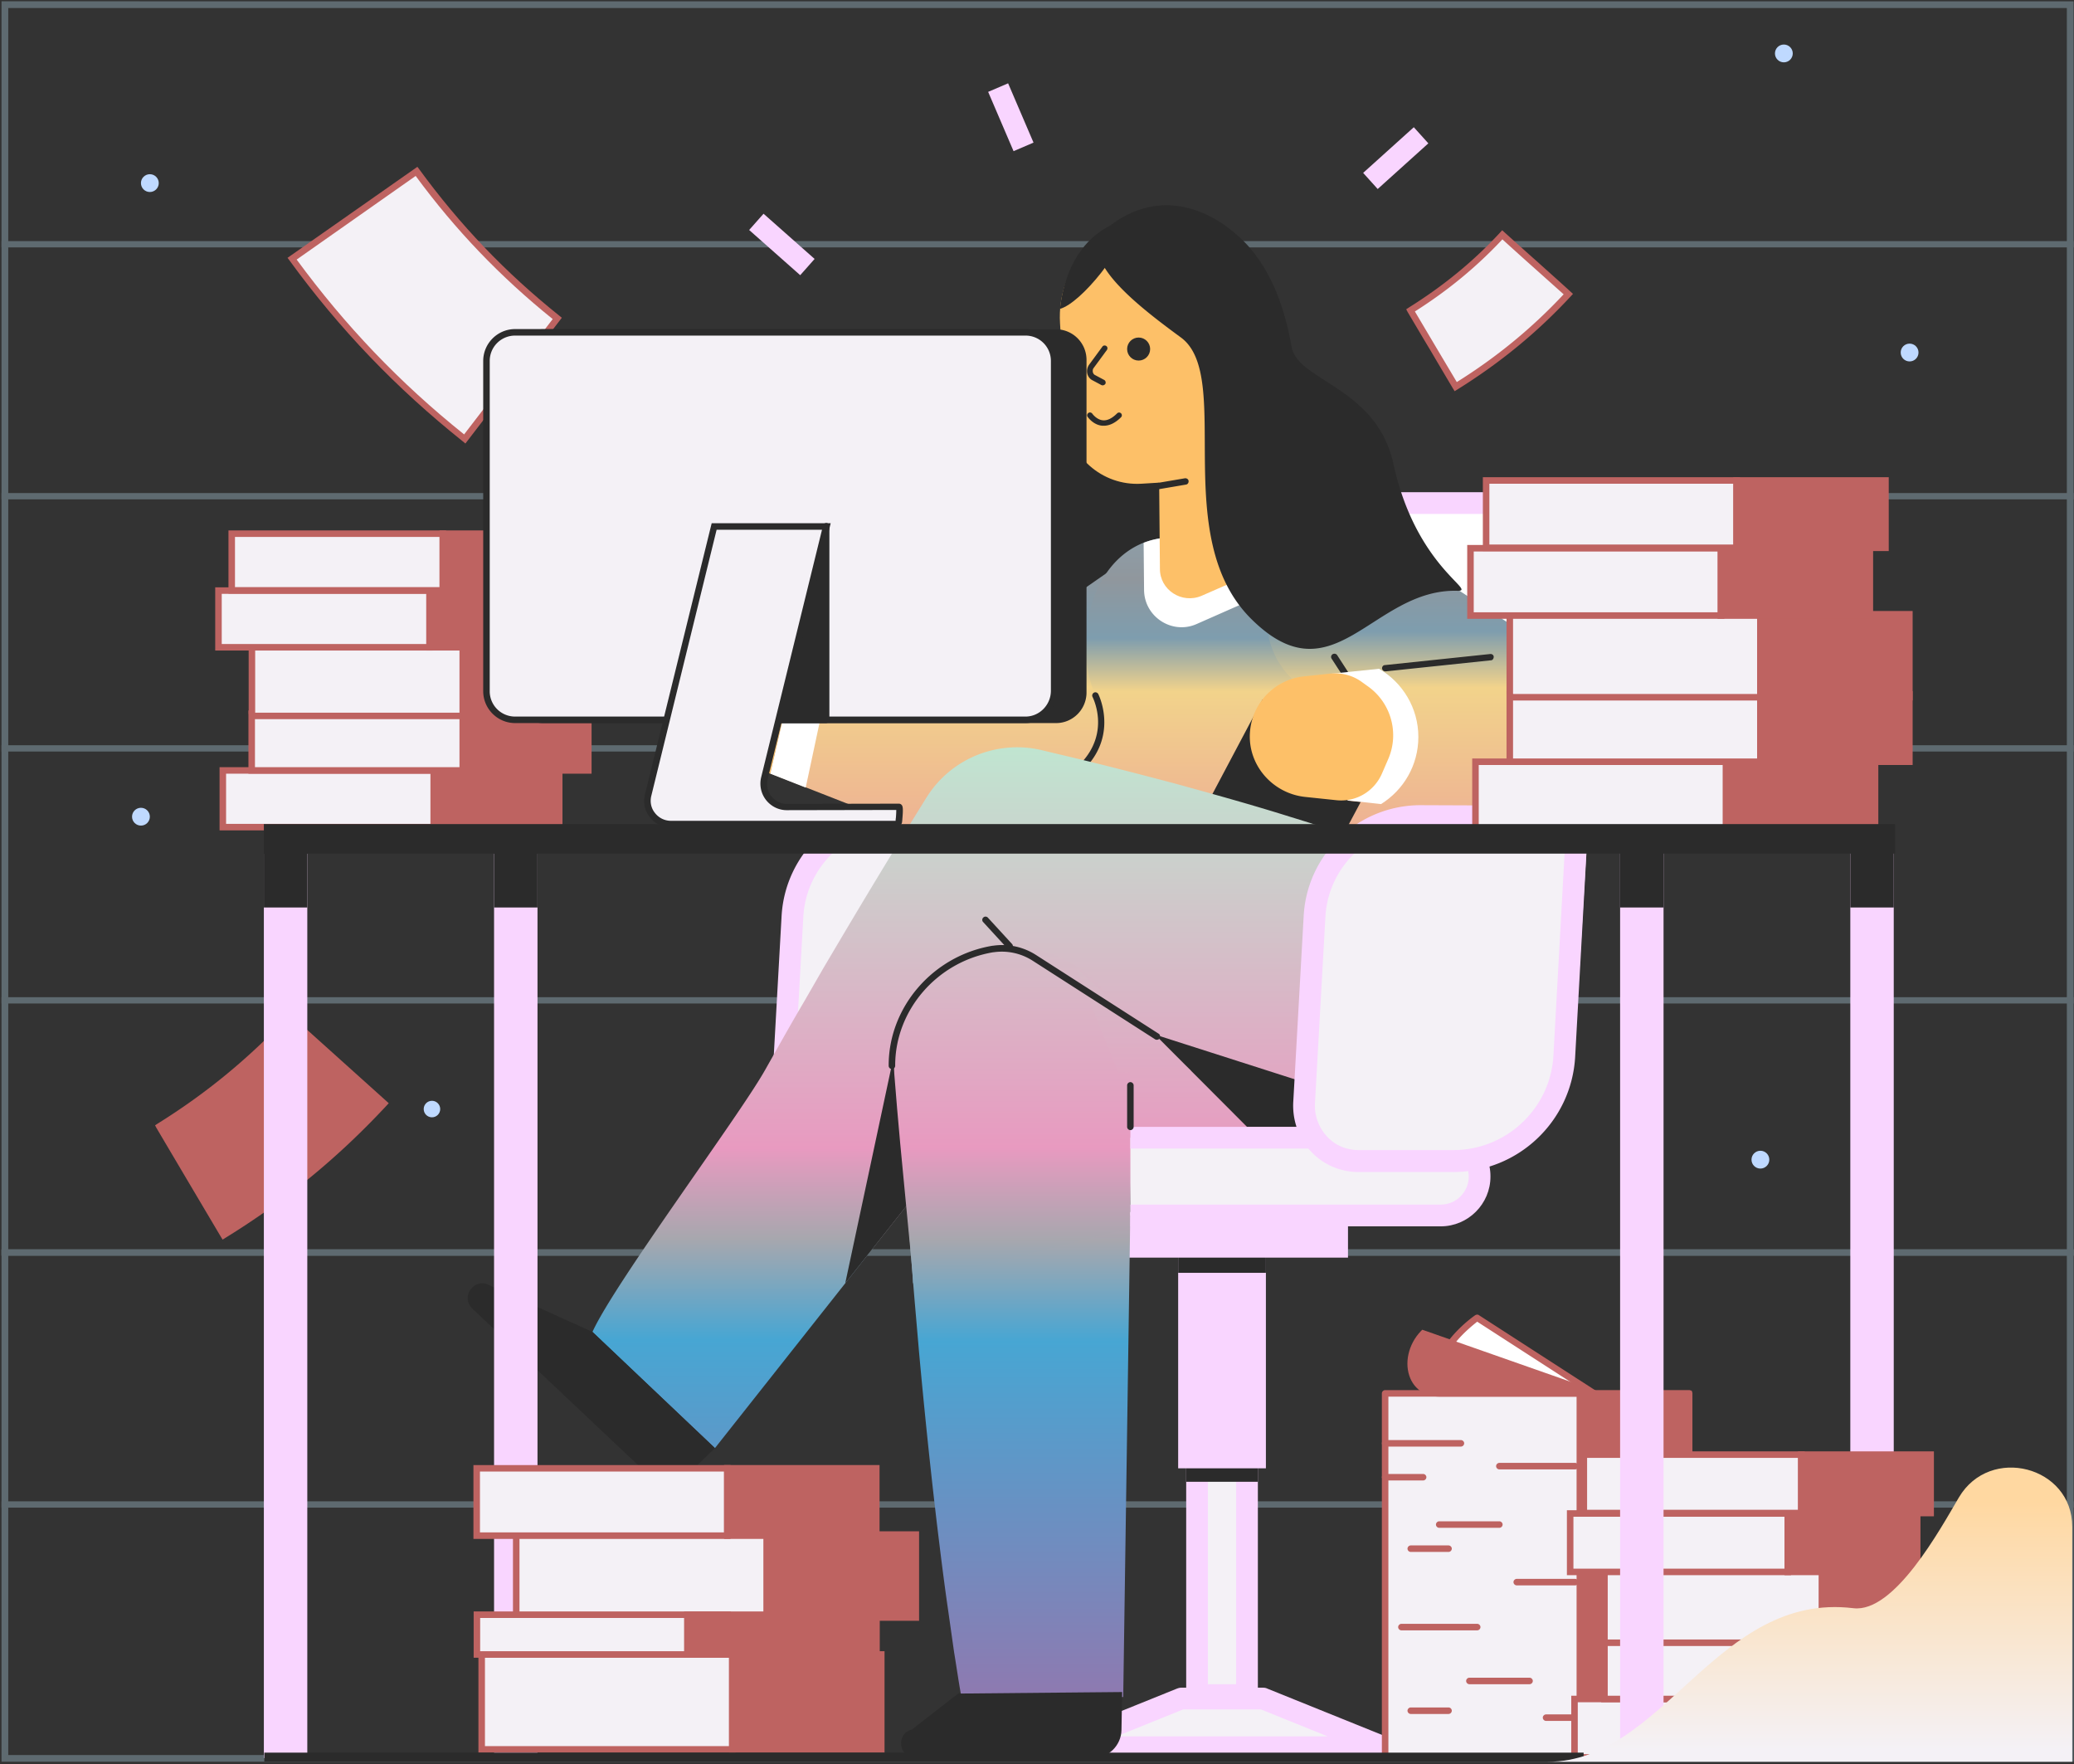 <svg xmlns="http://www.w3.org/2000/svg" width="488" height="415"><rect width="100%" height="100%" fill="#333333" stroke="none"/><defs><linearGradient id="a" x1="50%" x2="50%" y1="128.573%" y2="-73.42%"><stop offset="0%" stop-color="#EA979A"/><stop offset="40.92%" stop-color="#F2D38B"/><stop offset="49.89%" stop-color="#7E9DAE"/><stop offset="59.9%" stop-color="#90979D"/><stop offset="100%" stop-color="#7EBDDB"/></linearGradient><linearGradient id="b" x1="50%" x2="50%" y1="124.829%" y2="-60.384%"><stop offset="0%" stop-color="#EA979A"/><stop offset="40.92%" stop-color="#F2D38B"/><stop offset="49.89%" stop-color="#7E9DAE"/><stop offset="59.9%" stop-color="#90979D"/><stop offset="100%" stop-color="#7EBDDB"/></linearGradient><linearGradient id="c" x1="50%" x2="50%" y1="105.434%" y2="-15.308%"><stop offset="0%" stop-color="#9774AC"/><stop offset="40.1%" stop-color="#47A6D3"/><stop offset="50.11%" stop-color="#A7A7AE"/><stop offset="59.08%" stop-color="#E89AC0"/><stop offset="100%" stop-color="#BFE7D1"/></linearGradient><linearGradient id="d" x1="50%" x2="50%" y1="141.933%" y2="-.605%"><stop offset="0%" stop-color="#9774AC"/><stop offset="40.1%" stop-color="#47A6D3"/><stop offset="50.11%" stop-color="#A7A7AE"/><stop offset="59.08%" stop-color="#E89AC0"/><stop offset="100%" stop-color="#BFE7D1"/></linearGradient><linearGradient id="e" x1="50%" x2="50%" y1="139.633%" y2="-68.041%"><stop offset="0%" stop-color="#EA979A"/><stop offset="40.92%" stop-color="#F2D38B"/><stop offset="49.89%" stop-color="#7E9DAE"/><stop offset="59.9%" stop-color="#90979D"/><stop offset="100%" stop-color="#7EBDDB"/></linearGradient><linearGradient id="f" x1="50%" x2="50%" y1="236.503%" y2="-60.745%"><stop offset="0%" stop-color="#9774AC"/><stop offset="40.1%" stop-color="#47A6D3"/><stop offset="50.11%" stop-color="#A7A7AE"/><stop offset="59.08%" stop-color="#E89AC0"/><stop offset="100%" stop-color="#BFE7D1"/></linearGradient><linearGradient id="g" x1="50%" x2="50%" y1="743.424%" y2="-216.715%"><stop offset="0%" stop-color="#9774AC"/><stop offset="40.1%" stop-color="#47A6D3"/><stop offset="50.11%" stop-color="#A7A7AE"/><stop offset="59.08%" stop-color="#E89AC0"/><stop offset="100%" stop-color="#BFE7D1"/></linearGradient><linearGradient id="h" x1="50%" x2="50%" y1="17.851%" y2="96.37%"><stop offset="0%" stop-color="#FFD8A1"/><stop offset="100%" stop-color="#F4F1F6"/></linearGradient></defs><g fill="none"><g fill="#C4ECFE" opacity=".3"><path d="M486.314 1.89v410.994H1.942V1.89h484.372m1.584-1.584H.358v414.16h487.54V.308z"/><path d="M.358 293.924h487.54v1.482H.358zm0-59.327h487.54v1.482H.358z"/><path d="M.358 293.924h487.54v1.482H.358zm0 59.276h487.54v1.481H.358zm0-177.878h487.54v1.482H.358zm0-59.327h487.54v1.482H.358zm0-59.275h487.54v1.482H.358z"/></g><g fill="#BFD9FF" transform="translate(30.66 10.22)"><circle cx="2.504" cy="181.914" r="2.095"/><circle cx="383.553" cy="262.6" r="2.095"/><circle cx="389.071" cy="2.351" r="2.095"/><circle cx="418.658" cy="72.715" r="2.095"/><circle cx="4.599" cy="32.857" r="2.095"/><circle cx="70.977" cy="250.694" r="1.942"/></g><path fill="#F4F1F6" d="M131.121 74.912l-21.768 28.36C93.768 90.855 80.43 76.956 68.729 60.859l29.28-20.542c9.555 13.133 20.44 24.477 33.112 34.595z"/><path fill="#BE6361" d="M109.506 104.345l-.613-.51c-15.688-12.52-29.025-26.42-40.777-42.567l-.46-.613 30.557-21.41.46.613c9.505 13.03 20.287 24.323 32.96 34.44l.561.46-22.688 29.587zM69.802 61.064c11.395 15.534 24.272 29.024 39.398 41.135l20.848-27.134c-12.366-9.964-22.892-20.95-32.244-33.674L69.802 61.064z"/><path fill="#F4F1F6" d="M353.506 55.239c5.161 4.65 10.373 9.3 15.534 13.95-7.92 8.533-16.607 15.636-26.52 21.768-3.526-5.979-7.103-11.957-10.629-17.936 8.074-5.059 15.177-10.833 21.615-17.782z"/><path fill="#BE6361" d="M342.264 92.03l-.409-.664c-1.788-3.015-3.576-6.03-5.314-8.994-1.788-2.963-3.526-5.927-5.314-8.942l-.358-.664.613-.41c8.176-5.11 15.228-10.883 21.462-17.628l.511-.563.562.511c2.555 2.3 5.161 4.65 7.767 6.95 2.606 2.35 5.212 4.65 7.767 7l.563.512-.511.562c-7.92 8.533-16.659 15.687-26.674 21.921l-.665.41zm-9.35-18.753l4.905 8.278c1.635 2.76 3.321 5.57 4.956 8.329 9.403-5.876 17.68-12.673 25.141-20.644l-7.205-6.439a825.49 825.49 0 01-7.205-6.49c-6.03 6.44-12.775 12.009-20.593 16.966zM68.218 238.635l-.511.562c-9.25 9.862-19.265 18.089-30.609 25.14l-.613.41.358.664c5.007 8.482 10.066 17.016 15.125 25.55l.409.664.664-.41c14.104-8.686 26.52-18.855 37.916-31.119l.511-.562-23.25-20.9z"/><path fill="#F4F1F6" d="M325.555 411.044H249.57l28.36-11.446h19.265z"/><path fill="#F9D5FF" d="M325.555 413.6H249.57c-1.227 0-2.3-.87-2.504-2.045-.204-1.175.409-2.401 1.533-2.861l28.36-11.447c.307-.102.613-.204.971-.204h19.265c.306 0 .664.051.97.204l28.36 11.447a2.522 2.522 0 011.534 2.861c-.256 1.227-1.278 2.044-2.504 2.044zm-62.853-5.11h49.67l-15.688-6.337H278.39l-15.688 6.336z"/><path fill="#F4F1F6" d="M281.66 336.746h11.753v62.035H281.66z"/><path fill="#F9D5FF" d="M293.413 401.335H281.66a2.53 2.53 0 01-2.555-2.555v-62.034a2.53 2.53 0 012.555-2.555h11.753a2.53 2.53 0 012.555 2.555v62.034a2.53 2.53 0 01-2.555 2.555zm-9.198-5.11h6.643v-56.924h-6.643v56.924z"/><path fill="#2B2B2B" d="M279.105 337.87h16.863v10.73h-16.863z"/><path fill="#F9D5FF" d="M277.215 270.828h20.644v74.605h-20.644z"/><path fill="#2B2B2B" d="M277.215 290.5h20.644v8.943h-20.644z"/><path fill="#F9D5FF" d="M257.95 285.136h59.224v10.73H257.95z"/><path fill="#F4F1F6" d="M184.01 259.33l2.452-43.792c.766-13.286 11.753-23.66 25.039-23.609l36.842.154-4.036 72.408c-.256 4.905-4.293 8.687-9.198 8.687h-38.325a11.98 11.98 0 01-3.066-.409c-6.08-1.43-10.066-7.205-9.709-13.44z"/><path fill="#F9D5FF" d="M235.109 275.733h-38.325a15.12 15.12 0 01-3.68-.46c-7.204-1.686-12.059-8.432-11.65-16.045l2.453-43.793c.869-14.665 12.98-26.06 27.594-26.01l39.55.154-4.19 75.116c-.306 6.132-5.467 11.038-11.752 11.038zm-23.71-81.248c-11.856 0-21.718 9.3-22.382 21.206l-2.453 43.792c-.306 5.161 2.964 9.658 7.767 10.782h.051a9.986 9.986 0 002.402.307h38.325c3.526 0 6.438-2.76 6.643-6.286l3.883-69.75-34.134-.154c-.051.103-.051.103-.102.103z"/><path fill="#FFF" d="M349.214 261.323H247.679c-9.862 0-17.323-9.25-16.658-20.644l5.978-101.688c.665-11.396 9.198-20.645 19.112-20.645h101.534c9.862 0 17.323 9.25 16.659 20.645l-5.979 101.688c-.664 11.395-9.249 20.644-19.111 20.644z"/><path fill="#F9D5FF" d="M349.214 263.878H247.679c-5.008 0-9.709-2.044-13.235-5.826-4.19-4.445-6.387-10.833-5.978-17.527l5.978-101.688c.767-12.723 10.476-23.046 21.667-23.046h101.534c5.008 0 9.71 2.044 13.235 5.826 4.19 4.445 6.387 10.833 5.979 17.527l-5.979 101.688c-.766 12.724-10.475 23.046-21.666 23.046zM256.11 120.9c-8.534 0-15.995 8.176-16.557 18.243l-5.978 101.688c-.307 5.314 1.38 10.322 4.599 13.746 2.555 2.708 5.927 4.19 9.504 4.19h101.535c8.533 0 15.994-8.176 16.556-18.243l5.979-101.688c.306-5.314-1.38-10.322-4.6-13.745-2.554-2.709-5.927-4.19-9.504-4.19H256.111z"/><path fill="#2B2B2B" d="M259.125 60.757c-2.81 11.498-19.52 31.58-15.023 48.136 2.708 9.964 3.68 23.097-4.497 40.317-5.57 11.702 22.842 9.812 35.31-2.606 12.468-12.417 7.256-53.092 7.256-53.092l-23.046-32.755z"/><path fill="url(#a)" d="M78.284 104.039l47.165 9.044-16.71 2.76 42.311-29.434c8.942-6.183 21.155-3.986 27.39 4.906 6.182 8.942 3.985 21.155-4.906 27.39l-42.31 29.432-1.33.92c-4.65 3.22-10.423 3.68-15.329 1.789l-43.179-16.914 6.898-29.893z" transform="translate(109.864 48.034)"/><path fill="url(#b)" d="M138.428 152.992c-.153-22.944 15.637-22.024 9.403-37.405-5.315-13.184-1.073-30.966 11.344-35.923a18.83 18.83 0 016.898-1.277c13.593-.103 14.513-.665 20.236-.716 3.117 0 6.03.511 8.738 1.431 13.183 4.65 21.155 19.724 16.965 34.134 0 0-1.329 3.935-1.176 9.096.154 5.212 12.98 12.775 13.133 28.514l-85.54 2.146z" transform="translate(109.864 48.034)"/><path fill="#FFF" d="M305.013 127.135c-.767 6.03-4.6 11.396-10.373 13.9l-13.082 5.774c-5.774 2.555-12.315-1.686-12.366-8.023l-.102-11.088a18.83 18.83 0 016.898-1.278c13.593-.102 14.513-.664 20.236-.715 3.117-.051 6.03.51 8.789 1.43z"/><path fill="#2B2B2B" d="M297.041 164.591l-14.052 26.521 32.55 6.234 5.723-10.73zm-42.106 16.199a.656.656 0 01-.51-.204.79.79 0 01-.052-1.074c6.848-7.256 2.862-15.176 2.708-15.534-.204-.357-.05-.817.307-1.022.358-.204.818-.05 1.022.307.051.102 4.65 9.198-2.913 17.271a.82.82 0 01-.562.256z"/><path fill="url(#c)" d="M200.565 218.552l-69.75-.306 25.958-27.594-2.35 160.555-38.172-.562c-.613-3.373-1.073-6.694-1.635-10.067l-1.43-10.067c-.972-6.694-1.79-13.388-2.607-20.133-1.584-13.388-2.964-26.827-4.19-40.215-.562-6.694-1.175-13.388-1.686-20.082l-.767-10.067-.715-10.066a2115.485 2115.485 0 01-2.35-40.165c-.614-12.57 8.022-23.505 19.98-26.06l5.671-1.227a342.656 342.656 0 0115.79-2.963c5.263-.818 10.578-1.533 15.84-2.044 5.315-.511 10.63-.87 15.944-.92h3.986c1.328.05 2.657.05 3.985.102 1.329.051 2.658.102 4.037.204l1.993.205 1.022.102 1.022.153 10.424 61.217z" transform="translate(109.864 48.034)"/><path fill="#2B2B2B" d="M272.207 243.847l21.206 21.257h14.921l-1.482-24.988z"/><path fill="url(#d)" d="M229.59 217.02l-107.462-34.39 31.375-10.323-95.147 120.34-28.82-27.339c5.212-11.497 34.543-50.792 40.624-61.625 3.066-5.417 6.08-10.834 9.249-16.199l4.65-8.074 4.752-8.022a1813.368 1813.368 0 0119.315-31.784c5.826-9.351 16.812-13.542 26.981-11.191l4.037.97c9.198 2.147 18.293 4.498 27.39 6.9 9.095 2.503 18.14 5.007 27.082 7.818 8.993 2.759 17.936 5.672 26.776 8.89l6.643 2.403c2.197.868 4.395 1.635 6.592 2.554l6.54 2.658 3.27 1.38 1.636.715 1.635.715-17.118 53.603z" transform="translate(109.864 48.034)"/><path fill="#2B2B2B" d="M198.88 301.896l11.854-55.545 7.972 30.506zm38.681-78.54a.82.82 0 01-.562-.256l-5.672-6.183c-.306-.306-.255-.817.051-1.073.307-.306.818-.255 1.074.051l5.672 6.183a.74.74 0 01-.052 1.073.656.656 0 01-.51.205z"/><path fill="#FDC068" d="M268.579 113.799l15.84-.971c8.228-.511 14.462-7.563 13.95-15.739l-1.43-23.915c-.818-13.132-12.06-23.148-25.192-22.33-13.133.818-23.148 12.06-22.33 25.192l1.328 21.922c.562 9.3 8.534 16.403 17.834 15.84z"/><path fill="#FDC068" d="M282.733 140.166l19.93-8.738-4.855-45.07-25.294 1.533.408 45.887c-.05 5.008 5.161 8.38 9.811 6.388z"/><g fill="#2B2B2B" transform="translate(249.365 79.204)"><circle cx="3.117" cy="3.73" r="2.708"/><path d="M10.118 11.446c-.103 0-.205 0-.307-.05l-2.3-1.227A2.41 2.41 0 016.44 8.534a2.646 2.646 0 01.46-1.942l3.116-4.241c.205-.307.614-.358.92-.154.307.205.358.613.154.92L7.972 7.358c-.205.256-.256.562-.205.92.051.307.205.562.46.716l2.197 1.175c.307.153.46.562.307.92-.153.204-.358.357-.613.357zm.255 9.504h-.409c-2.146-.204-3.372-2.043-3.423-2.094-.205-.307-.102-.716.204-.92.307-.204.716-.102.92.204 0 0 .97 1.38 2.453 1.533 1.073.102 2.197-.46 3.372-1.635a.648.648 0 01.92 0 .648.648 0 010 .92c-1.329 1.328-2.708 1.993-4.037 1.993z"/><circle cx="18.549" cy="2.913" r="2.708"/></g><path fill="url(#e)" d="M203.274 110.477l46.654-4.854-10.834 36.076-42.054-27.696c-9.096-5.979-11.6-18.191-5.621-27.236 5.978-9.096 18.191-11.6 27.236-5.621l42.055 27.696 1.686 1.124c8.84 5.825 11.242 17.68 5.467 26.52-4.036 6.133-11.088 9.199-17.935 8.483l-42.669-4.65-3.985-29.842z" transform="translate(109.864 48.034)"/><path fill="#2B2B2B" d="M321.262 166.533a.745.745 0 01-.664-.358l-7.256-11.19c-.256-.358-.153-.818.204-1.073.358-.205.818-.154 1.073.204l7.257 11.19c.255.359.153.818-.205 1.074a.58.58 0 01-.409.153z"/><path fill="#FFF" d="M333.73 173.38c0 6.695-3.525 12.52-8.788 15.79l-7.819-.868s-6.183-7.92-6.183-14.053c0-7.563 2.198-15.738 2.198-15.738l11.344-1.176c5.518 3.22 9.249 9.198 9.249 16.046z"/><path fill="#2B2B2B" d="M215.486 413.6h41.647c3.679 0 6.694-2.965 6.745-6.644l.153-8.891-38.58.358-10.833 8.431c-3.935.97-3.22 6.745.868 6.745zM111.09 307.823l41.289 38.99c2.606 2.605 6.847 2.605 9.453.05l6.387-6.183-28.82-27.338-24.17-10.935c-3.474-2.044-7 2.555-4.139 5.416zM265.82 51.508c-1.074 7-11.447 19.776-16.403 21.155.05 0 .92-17.833 16.402-21.155z"/><path fill="#F4F1F6" d="M265.973 267.66h73.02a9.138 9.138 0 019.148 9.146 9.138 9.138 0 01-9.147 9.147h-73.021v-18.294z"/><path fill="#F9D5FF" d="M338.994 265.104h-73.021v5.11h73.02c3.629 0 6.593 2.964 6.593 6.592 0 3.628-2.964 6.592-6.592 6.592h-73.021v5.11h73.02c6.44 0 11.703-5.264 11.703-11.702.05-6.439-5.212-11.702-11.702-11.702z"/><path fill="#F4F1F6" d="M306.852 259.33l2.453-43.792c.767-13.286 11.753-23.66 25.039-23.609l36.843.154-3.117 56.363c-.767 13.899-12.264 24.732-26.163 24.732h-22.28a11.98 11.98 0 01-3.066-.409c-6.03-1.43-10.066-7.205-9.709-13.44z"/><path fill="#F9D5FF" d="M341.907 275.733h-22.28a15.12 15.12 0 01-3.679-.46c-7.205-1.738-12.06-8.483-11.65-16.045l2.452-43.793c.818-14.614 12.928-26.01 27.492-26.01h.102l39.55.154-3.27 59.071c-.868 15.177-13.439 27.083-28.717 27.083zm-7.665-81.248c-11.855 0-21.718 9.3-22.382 21.206l-2.453 43.792c-.306 5.059 3.066 9.709 7.767 10.782h.052a9.986 9.986 0 002.401.307h22.28c12.57 0 22.943-9.811 23.608-22.33l2.963-53.655-34.134-.153c-.051.05-.051.05-.102.05z"/><path fill="url(#f)" d="M104.958 253.862c0-3.679-2.759-27.849-4.394-49.157-1.073-14.36 8.993-27.185 23.199-29.536 16.914-2.76 32.295 10.322 32.244 27.44l-.051 38.274-50.998 12.98z" transform="translate(109.864 48.034)"/><path fill="url(#g)" d="M143.436 179.82l26.93 24.067-17.119.409z" transform="translate(109.864 48.034)"/><path fill="#2B2B2B" d="M265.973 265.87a.786.786 0 01-.767-.766v-9.76c0-.409.358-.766.767-.766.409 0 .766.357.766.766v9.76a.786.786 0 01-.766.767zm-5.366-212.318c-8.329 6.694 7.256 18.498 17.272 25.857 12.417 9.146-2.913 46.858 16.505 66.173 19.418 19.316 28.514-7.154 48.545-6.591 4.803.102-9.76-5.52-15.075-29.894-3.883-17.782-22.075-19.469-23.863-27.133-.562-2.504-2.453-16.557-11.65-25.5-8.586-8.328-20.543-11.905-31.734-2.912z"/><path fill="#FDC068" d="M181.25 182.016l-12.928-5.059a14.234 14.234 0 117.87-27.236l12.007 2.3-6.95 29.995zm133.165 6.234l-7.307-.766c-7.767-.818-13.695-7.665-12.98-15.483.614-6.899 6.081-12.213 12.724-12.877l6.286-.665a10.63 10.63 0 017.307 1.993l1.635 1.176c5.263 3.883 7.154 10.884 4.599 16.862l-1.482 3.424c-1.84 4.292-6.183 6.847-10.782 6.336z"/><path fill="#2B2B2B" d="M217.786 165.358a.728.728 0 01-.613-.307c-.256-.357-.154-.817.153-1.073l7.154-5.11a.793.793 0 011.073.154c.256.357.153.817-.153 1.073l-7.154 5.11a.824.824 0 01-.46.153zm108.178-7.41a.774.774 0 01-.767-.664c-.051-.409.256-.817.664-.817l24.784-2.606c.408-.052.817.255.817.664 0 .409-.255.817-.664.817l-24.783 2.606h-.051z"/><path fill="#FFF" d="M188.148 152.072l-6.898 29.944 8.33 3.27 6.744-31.63z"/><path fill="#2B2B2B" d="M209.866 251.512a.786.786 0 01-.767-.767c-.051-13.848 10.475-25.958 24.477-28.258h.102a14.732 14.732 0 0110.118 2.197l28.82 18.498c.357.205.46.716.255 1.073-.204.358-.715.46-1.073.256l-28.82-18.498a13.434 13.434 0 00-9.147-1.993h-.102c-13.235 2.197-23.148 13.644-23.097 26.725a.786.786 0 01-.766.767zM271.44 115.28c-.357 0-.715-.255-.766-.613-.051-.409.204-.817.613-.868l7.512-1.278c.409-.051.817.204.868.613.052.409-.204.818-.613.869l-7.511 1.277h-.103z"/><path fill="#F9D5FF" d="M116.251 200.821h10.22v212.778h-10.22zm-54.166 0h10.22v212.778h-10.22z"/><path fill="#2B2B2B" d="M62.085 198.828h10.22v14.666h-10.22zm54.166 0h10.22v14.666h-10.22z"/><path fill="#F4F1F6" d="M347.17 179.206h58.968v15.841H347.17z"/><path fill="#BE6361" d="M406.905 195.813h-60.502V178.44h60.502v17.374zm-58.969-1.533h57.436v-14.308h-57.436v14.308z"/><path fill="#BE6361" d="M405.372 178.44h36.587v17.373h-36.587z"/><path fill="#F4F1F6" d="M355.243 163.365h58.97v15.841h-58.97z"/><path fill="#BE6361" d="M414.979 179.972h-60.502V162.6h60.502v17.373zm-58.969-1.533h57.436v-14.307H356.01v14.307z"/><path fill="#BE6361" d="M413.445 162.598h36.587v17.374h-36.587z"/><path fill="#F4F1F6" d="M356.112 144.51h58.1v19.52h-58.1a.895.895 0 01-.868-.87v-17.782c0-.46.408-.869.868-.869z"/><path fill="#BE6361" d="M414.979 164.796h-58.867c-.868 0-1.635-.767-1.635-1.635v-17.783c0-.869.767-1.635 1.635-1.635h58.867v21.053zm-58.867-19.52a.11.11 0 00-.102.102v17.783a.11.11 0 00.102.102h57.334v-17.987h-57.334z"/><path fill="#BE6361" d="M413.445 143.743h36.587v21.053h-36.587z"/><g><path fill="#F4F1F6" d="M345.994 128.975h58.97v15.84h-58.97z"/><path fill="#BE6361" d="M405.73 145.582h-60.502V128.21h60.502v17.373zm-58.969-1.533h57.436v-14.307H346.76v14.307z"/><path fill="#BE6361" d="M404.145 128.209h36.587v17.374h-36.587z"/></g><g><path fill="#F4F1F6" d="M349.673 113.032h58.97v15.84h-58.97z"/><path fill="#BE6361" d="M409.409 129.64h-60.502v-17.374h60.502v17.373zm-58.969-1.534h57.436V113.8H350.44v14.307z"/><path fill="#BE6361" d="M407.824 112.266h36.587v17.374h-36.587z"/></g><g><path fill="#F4F1F6" d="M52.428 181.25h49.67v13.337h-49.67z"/><path fill="#BE6361" d="M102.863 195.353H51.662v-14.87h51.201v14.87zm-49.668-1.533h48.135v-11.804H53.195v11.804z"/><path fill="#BE6361" d="M101.28 180.483h31.067v14.87H101.28z"/><path fill="#F4F1F6" d="M59.224 167.913h49.67v13.337h-49.67z"/><path fill="#BE6361" d="M109.66 182.016H58.457v-14.87h51.201v14.87zm-49.67-1.533h48.136V168.68H59.991v11.804z"/><path fill="#BE6361" d="M108.126 167.146h31.068v14.87h-31.068z"/><path fill="#F4F1F6" d="M59.99 152.02h48.903v16.404H59.991a.699.699 0 01-.716-.716v-14.92c-.05-.41.307-.767.716-.767z"/><path fill="#BE6361" d="M109.66 169.19H59.99a1.483 1.483 0 01-1.481-1.482v-14.87c-.051-.357.102-.766.358-1.073.306-.306.715-.51 1.124-.51h49.668v17.935zm-49.618-1.533h48.084v-14.87H60.042v14.87z"/><path fill="#BE6361" d="M108.126 151.254h31.068v17.936h-31.068z"/><path fill="#F4F1F6" d="M51.406 138.94h49.67v13.337h-49.67z"/><path fill="#BE6361" d="M101.841 153.043H50.64v-14.87h51.201v14.87zm-49.668-1.533h48.135v-11.804H52.173v11.804z"/><path fill="#BE6361" d="M100.308 138.173h31.068v14.87h-31.068z"/><g><path fill="#F4F1F6" d="M54.523 125.552h49.67v13.337h-49.67z"/><path fill="#BE6361" d="M104.958 139.655H53.757v-14.87h51.201v14.87zm-49.668-1.533h48.135v-11.804H55.29v11.804z"/><path fill="#BE6361" d="M103.425 124.785h31.068v14.87h-31.068z"/></g><path fill="#2B2B2B" d="M62.085 193.872h383.808v6.95H62.085z"/><g><path fill="#F9D5FF" d="M435.368 200.821h10.22v212.778h-10.22z"/><path fill="#F4F1F6" d="M325.913 327.803h71.539v85.489h-71.54z"/><path fill="#BE6361" d="M397.452 414.06h-71.54a.786.786 0 01-.766-.767v-85.49c0-.409.358-.766.766-.766h71.54c.409 0 .766.357.766.766v85.49a.786.786 0 01-.766.766zm-70.773-1.534h70.006V328.57H326.68v83.956z"/><path fill="#BE6361" d="M398.065 327.139h-27.083v77.722h27.236z"/><path fill="#BE6361" d="M371.8 414.008a.786.786 0 01-.767-.767v-85.438c0-.409.358-.766.767-.766.409 0 .766.357.766.766v85.438a.786.786 0 01-.766.767zm-28.054-73.685h-17.834a.786.786 0 01-.766-.767c0-.409.358-.766.766-.766h17.834c.409 0 .767.357.767.766a.786.786 0 01-.767.767z"/><path fill="#BE6361" d="M370.625 345.688H352.79a.786.786 0 01-.767-.767c0-.408.358-.766.767-.766h17.834c.408 0 .766.358.766.766a.786.786 0 01-.766.767zm-35.77 2.606h-8.943a.786.786 0 01-.766-.766c0-.41.358-.767.766-.767h8.943c.409 0 .766.358.766.767a.786.786 0 01-.766.766zm17.935 11.14h-14.154a.786.786 0 01-.766-.767c0-.409.357-.766.766-.766h14.155c.409 0 .766.357.766.766a.786.786 0 01-.766.767zm-11.956 5.672h-8.892a.786.786 0 01-.766-.767c0-.409.357-.766.766-.766h8.892c.408 0 .766.357.766.766a.786.786 0 01-.766.767zm19.06 31.119h-14.155a.786.786 0 01-.766-.766c0-.409.357-.767.766-.767h14.155c.408 0 .766.358.766.767a.786.786 0 01-.766.766zm-19.06 7.001h-8.892a.786.786 0 01-.766-.767c0-.408.357-.766.766-.766h8.892c.408 0 .766.358.766.766a.786.786 0 01-.766.767zm29.791-30.251h-13.746a.786.786 0 01-.767-.766c0-.41.358-.767.767-.767h13.746c.408 0 .766.358.766.767a.786.786 0 01-.766.766zm0 31.886h-6.848a.786.786 0 01-.766-.766c0-.41.357-.767.766-.767h6.848c.408 0 .766.358.766.767a.786.786 0 01-.766.766zm-23.046-21.308h-17.834a.786.786 0 01-.767-.767c0-.409.358-.766.767-.766h17.834c.408 0 .766.357.766.766a.786.786 0 01-.766.767z"/><path fill="#FFF" d="M347.579 310.02s-9.71 6.695-8.892 13.746l36.434 4.037-27.542-17.782z"/><path fill="#BE6361" d="M375.121 328.57h-.102l-36.434-4.037a.76.76 0 01-.664-.665c-.869-7.409 8.789-14.205 9.198-14.46.255-.154.613-.205.868 0l27.543 17.782c.307.204.409.562.307.92-.103.255-.41.46-.716.46zm-35.718-5.52l32.55 3.629-24.374-15.739c-1.687 1.329-8.33 6.643-8.176 12.11z"/><path fill="#BE6361" d="M335.11 312.984l-.46-.153-.357.358c-2.964 3.117-3.935 7.614-2.453 11.088 1.175 2.709 3.68 4.293 6.796 4.293h40.88l-44.406-15.586z"/><path fill="#F4F1F6" d="M370.471 399.7h51.202v13.746h-51.202z"/><path fill="#BE6361" d="M422.44 414.212h-52.735v-15.278h52.734v15.278zm-51.202-1.533h49.668v-12.212h-49.668v12.212z"/><path fill="#BE6361" d="M420.906 398.934h31.988v15.279h-31.988z"/><path fill="#F4F1F6" d="M377.523 385.954h51.202V399.7h-51.202z"/><path fill="#BE6361" d="M429.491 400.467h-52.735v-15.28h52.735v15.28zm-51.202-1.533h49.67V386.72h-49.67v12.213z"/><path fill="#BE6361" d="M427.958 385.188h31.988v15.28h-31.988z"/><path fill="#F4F1F6" d="M378.29 369.551h50.435v16.914h-50.436a.786.786 0 01-.766-.766v-15.432c0-.358.307-.716.766-.716z"/><path fill="#BE6361" d="M429.491 387.232H378.29c-.817 0-1.533-.716-1.533-1.533v-15.432c0-.818.665-1.482 1.533-1.482h51.202v18.447zm-51.202-16.914v15.38h49.67v-15.38h-49.67z"/><path fill="#BE6361" d="M427.958 368.785h31.988v18.447h-31.988z"/><g><path fill="#F4F1F6" d="M369.45 356.061h51.201v13.746H369.45z"/><path fill="#BE6361" d="M421.417 370.573h-52.734v-15.278h52.734v15.278zm-51.201-1.533h49.668v-12.212h-49.668v12.212z"/><path fill="#BE6361" d="M419.884 355.294h31.988v15.28h-31.988z"/></g><g><path fill="#F4F1F6" d="M372.668 342.214h51.202v13.746h-51.202z"/><path fill="#BE6361" d="M424.637 356.725h-52.735v-15.278h52.735v15.278zm-51.202-1.533h49.669V342.98h-49.669v12.212z"/><path fill="#BE6361" d="M423.052 341.447h31.988v15.279h-31.988z"/></g><path fill="#F9D5FF" d="M381.202 200.821h10.22v212.778h-10.22z"/><path fill="#2B2B2B" d="M381.202 198.828h10.22v14.666h-10.22zm54.166 0h10.22v14.666h-10.22z"/></g></g><g><path fill="#F4F1F6" d="M122.332 361.018h58.1v19.52h-58.1a.895.895 0 01-.869-.869v-17.783c0-.51.358-.868.87-.868z"/><path fill="#BE6361" d="M181.199 381.304h-58.867c-.869 0-1.635-.766-1.635-1.635v-17.783c0-.92.715-1.635 1.635-1.635H181.2v21.053zm-58.867-19.52c-.102 0-.102 0-.102.102v17.783a.11.11 0 00.102.102h57.334v-17.987h-57.334z"/><path fill="#BE6361" d="M179.666 360.251h36.587v21.053h-36.587z"/><path fill="#F4F1F6" d="M112.163 345.432h58.969v15.841h-58.97z"/><path fill="#BE6361" d="M171.899 362.04h-60.502v-17.374h60.502v17.374zm-58.97-1.533h57.437v-14.308H112.93v14.308z"/><path fill="#BE6361" d="M170.366 344.665h36.587v17.374h-36.587z"/><path fill="#F4F1F6" d="M113.339 389.225h58.969v22.33h-58.97z"/><path fill="#BE6361" d="M173.074 412.322h-60.502v-23.864h60.502v23.864zm-58.969-1.533h57.436V389.99h-57.436v20.798z"/><path fill="#BE6361" d="M171.54 388.458h36.588v23.863H171.54z"/><g><path fill="#F4F1F6" d="M112.215 379.873h58.969v9.351h-58.97z"/><path fill="#BE6361" d="M171.95 389.991h-60.502v-10.884h60.502v10.884zm-58.97-1.533h57.437v-7.818H112.98v7.818z"/><path fill="#BE6361" d="M160.963 379.107h46.04v10.884h-46.04z"/></g></g><path fill="#2B2B2B" d="M62.188 412.322h310.429v2.095H62.188z"/><g><path fill="#2B2B2B" d="M248.446 77.467H127.8a7.197 7.197 0 00-7.205 7.205v78.233a7.197 7.197 0 007.205 7.205h120.697c3.934 0 7.154-3.22 7.154-7.205V84.672a7.197 7.197 0 00-7.205-7.205z"/><path fill="#F4F1F6" d="M241.292 169.344H121.208a6.739 6.739 0 01-6.745-6.745V84.927a6.739 6.739 0 016.745-6.745h120.084a6.739 6.739 0 016.745 6.745V162.6c-.051 3.73-3.066 6.745-6.745 6.745z"/><path fill="#2B2B2B" d="M241.292 170.11H121.208c-4.14 0-7.512-3.372-7.512-7.511V84.927c0-4.139 3.373-7.511 7.512-7.511h120.084c4.139 0 7.511 3.372 7.511 7.511V162.6c-.05 4.139-3.423 7.511-7.511 7.511zM121.208 78.95a5.954 5.954 0 00-5.979 5.978V162.6a5.954 5.954 0 005.979 5.978h120.084c3.27 0 5.927-2.708 5.978-5.978V84.927a5.954 5.954 0 00-5.978-5.978H121.208z"/><path fill="#2B2B2B" d="M194.587 123.048c-.358-.052-.716.102-.869.46l-18.702 45.53a.864.864 0 00.05.714c.154.205.359.358.614.358h18.702a.786.786 0 00.767-.766v-45.53c.051-.358-.204-.664-.562-.766z"/><path fill="#F4F1F6" d="M210.785 193.871h-52.939c-3.577 0-6.234-3.372-5.365-6.847l15.534-63.21h26.419l-14.564 59.173c-.869 3.475 1.789 6.899 5.417 6.848l26.214-.052c.357 0 0 3.015 0 3.373a.699.699 0 01-.716.715z"/><path fill="#2B2B2B" d="M210.785 194.638h-52.939c-1.941 0-3.781-.869-4.956-2.402-1.176-1.533-1.636-3.475-1.125-5.365l15.688-63.772h28.002l-14.818 60.144a4.713 4.713 0 00.868 4.088c.92 1.175 2.3 1.84 3.782 1.788l26.214-.05c.255 0 .46.101.613.255.358.357.409 1.022.204 3.372 0 .256-.05.46-.05.511 0 .767-.665 1.43-1.483 1.43zm-42.157-70.057l-15.38 62.647c-.358 1.431-.052 2.913.868 4.037a4.744 4.744 0 003.73 1.84h52.888c0-.102 0-.307.051-.613.051-.41.103-1.38.103-1.942l-25.601.051c-1.942.051-3.782-.818-5.008-2.35-1.226-1.534-1.635-3.526-1.175-5.417l14.308-58.202h-24.784v-.051z"/></g><path fill="#F9D5FF" d="M176.27 54.107l3.387-3.826 12.015 10.635-3.387 3.826zm56.236-32.494l4.697-2.013 5.979 13.951-4.697 2.013zm88.236 19.061L332.66 29.93l3.421 3.796-11.918 10.742z"/><path fill="url(#h)" d="M364.186 414.468c27.287 0 39.755-40.011 71.897-36.127 9.658 1.175 20.44-18.6 24.834-26.061 7.308-12.366 26.674-7.359 26.674 6.898v55.29H364.186z"/></g></svg>